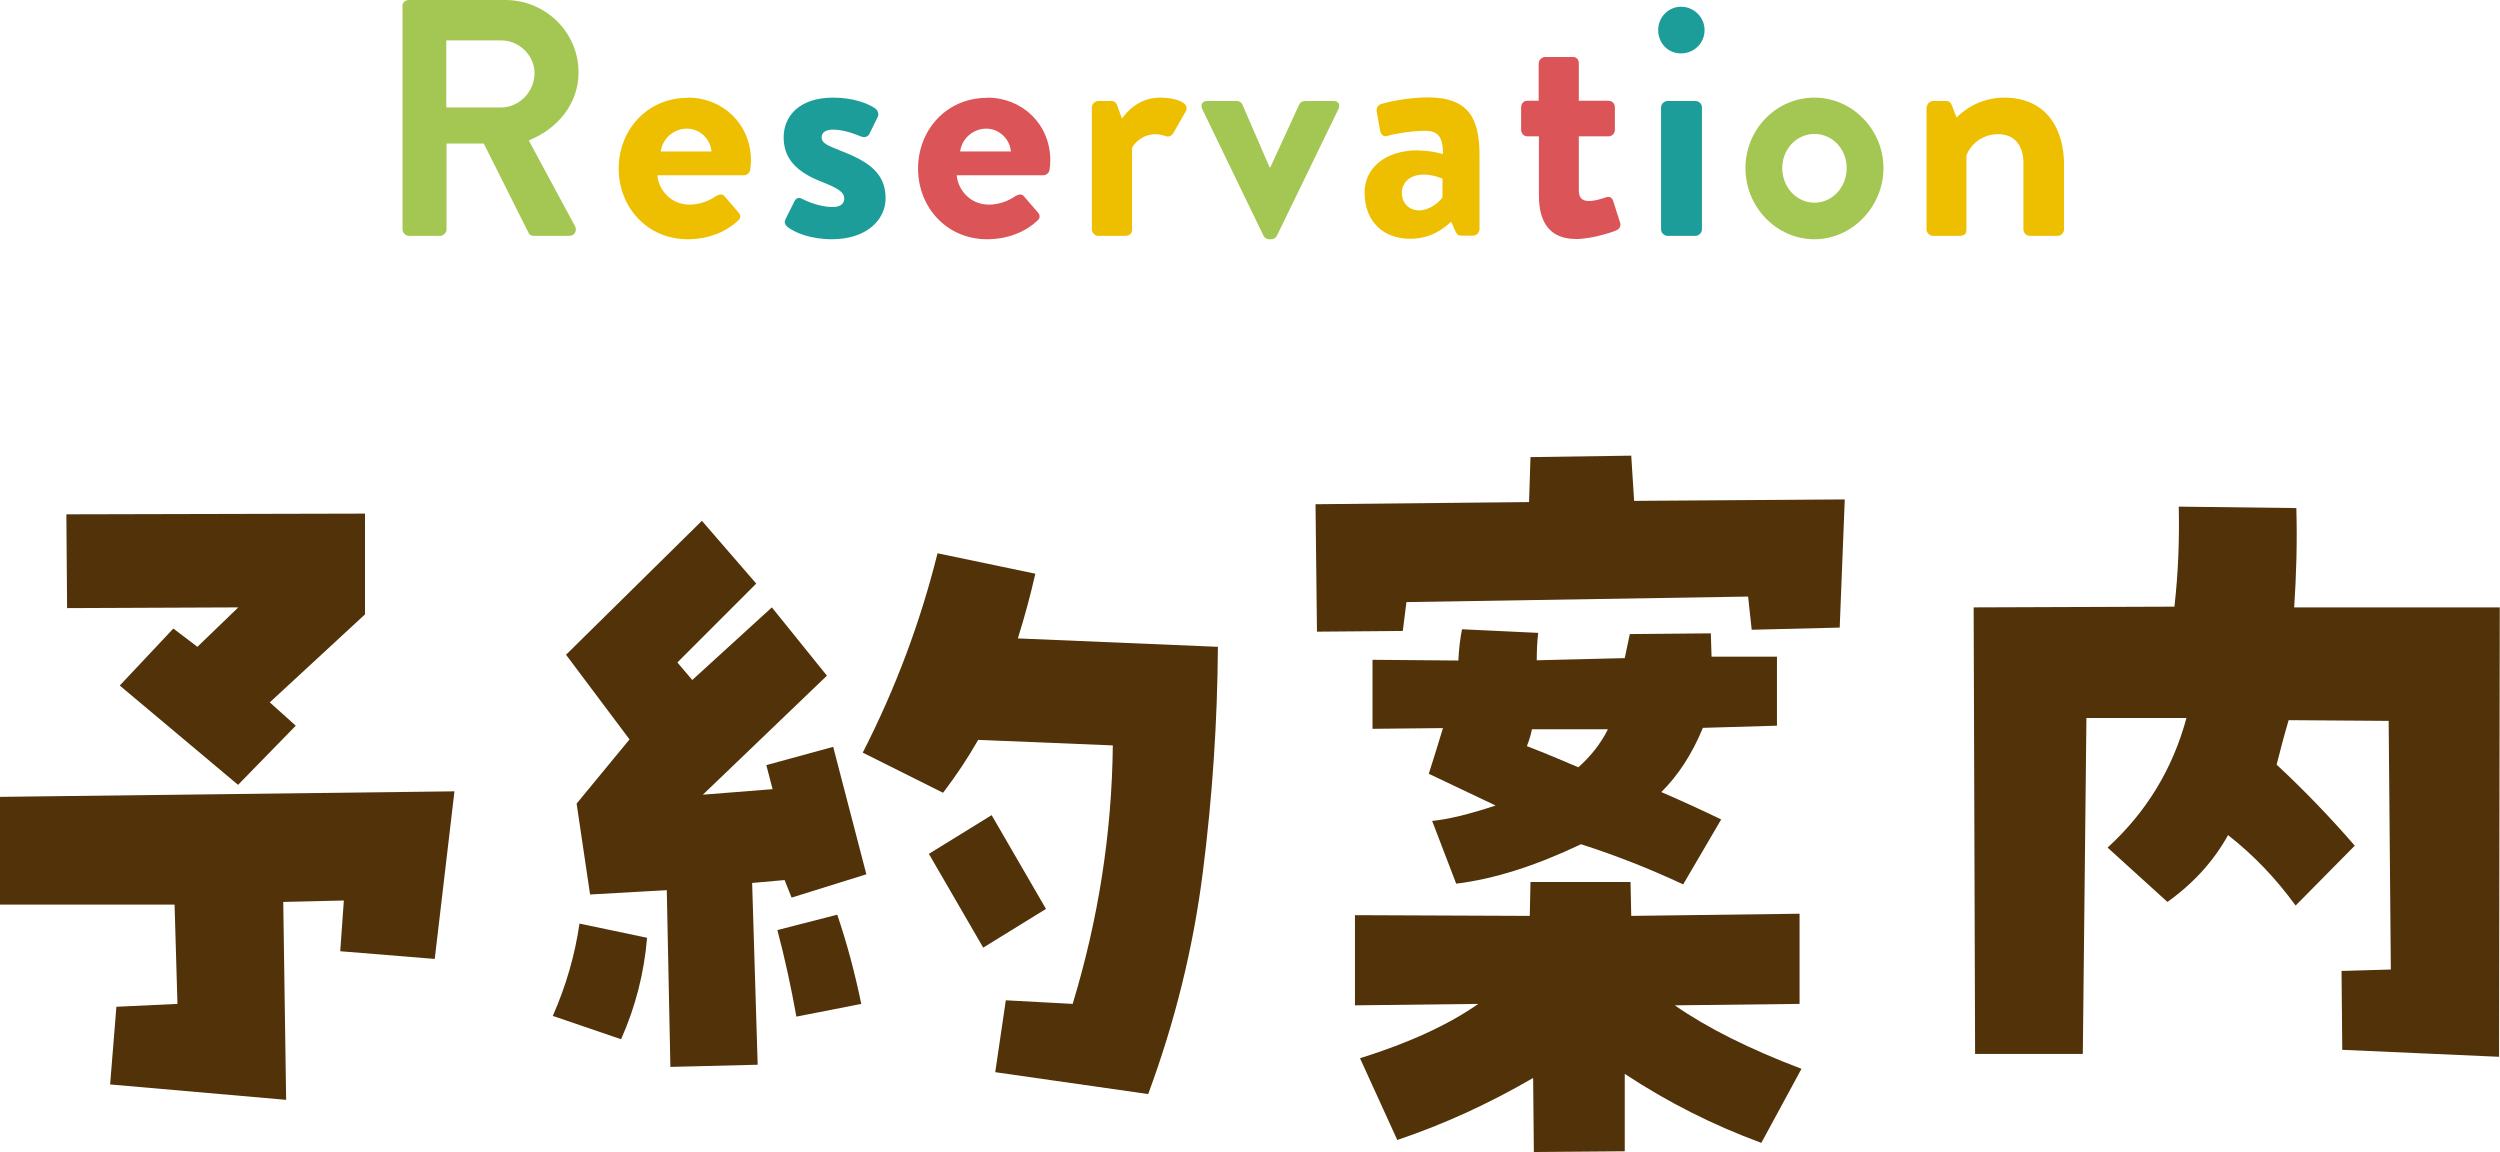 <?xml version="1.0" encoding="UTF-8"?>
<svg id="_レイヤー_2" data-name="レイヤー 2" xmlns="http://www.w3.org/2000/svg" width="103.97" height="47.91" viewBox="0 0 103.97 47.91">
  <defs>
    <style>
      .cls-1 {
        fill: #db5558;
      }

      .cls-1, .cls-2, .cls-3, .cls-4, .cls-5 {
        stroke-width: 0px;
      }

      .cls-2 {
        fill: #edbf00;
      }

      .cls-3 {
        fill: #1d9d99;
      }

      .cls-4 {
        fill: #a4c652;
      }

      .cls-5 {
        fill: #513209;
      }
    </style>
  </defs>
  <g id="_他ページ" data-name="他ページ">
    <g>
      <g>
        <path class="cls-4" d="M16.73.27c0-.14.11-.27.27-.27h4.01c1.68,0,3.05,1.34,3.05,3.01,0,1.29-.85,2.34-2.07,2.83l1.92,3.56c.1.18,0,.41-.24.41h-1.47c-.13,0-.2-.07-.22-.13l-1.86-3.71h-1.55v3.57c0,.14-.13.27-.27.27h-1.29c-.15,0-.27-.13-.27-.27V.27ZM20.84,4.47c.74,0,1.39-.64,1.39-1.43,0-.74-.64-1.36-1.39-1.36h-2.28v2.79h2.28Z"/>
        <path class="cls-2" d="M28.61,4.06c1.44,0,2.62,1.09,2.62,2.61,0,.1-.01.28-.03.38-.01.14-.14.24-.27.24h-3.59c.04.57.53,1.22,1.34,1.22.43,0,.84-.17,1.09-.35.14-.08.27-.11.36,0l.57.66c.1.1.13.25-.01.36-.46.43-1.18.77-2.09.77-1.68,0-2.87-1.33-2.87-2.94s1.19-2.94,2.86-2.94ZM29.59,6.3c-.04-.52-.49-.95-1.02-.95-.56,0-1.02.42-1.09.95h2.12Z"/>
        <path class="cls-3" d="M32.66,9.13l.38-.76c.06-.14.2-.17.32-.1,0,0,.63.34,1.27.34.28,0,.48-.11.48-.35,0-.25-.2-.41-.94-.7-1.08-.42-1.58-.99-1.58-1.85s.63-1.65,2.06-1.65c.83,0,1.43.24,1.72.43.13.08.2.24.13.38l-.35.71c-.07.13-.22.14-.34.1,0,0-.63-.29-1.16-.29-.34,0-.48.14-.48.32,0,.25.25.34.77.55,1.08.42,1.89.88,1.89,1.98,0,.92-.81,1.71-2.23,1.71-.92,0-1.57-.29-1.86-.52-.08-.07-.14-.18-.08-.29Z"/>
        <path class="cls-1" d="M41.06,4.06c1.44,0,2.62,1.09,2.62,2.61,0,.1-.01.28-.03.38-.01.14-.14.24-.27.24h-3.59c.04.57.53,1.22,1.34,1.22.43,0,.84-.17,1.09-.35.14-.08.27-.11.36,0l.57.66c.1.1.13.25-.01.36-.46.43-1.18.77-2.09.77-1.68,0-2.87-1.33-2.87-2.94s1.19-2.94,2.86-2.94ZM42.04,6.3c-.04-.52-.49-.95-1.02-.95-.56,0-1.02.42-1.09.95h2.12Z"/>
        <path class="cls-2" d="M45.41,4.47c0-.15.13-.27.27-.27h.53c.13,0,.21.07.25.18l.2.55c.2-.28.71-.87,1.58-.87.66,0,1.25.21,1.08.56l-.52.91c-.07.13-.21.18-.32.13-.04-.01-.25-.08-.41-.08-.56,0-.9.38-.99.57v3.39c0,.2-.13.27-.32.27h-1.08c-.14,0-.27-.13-.27-.27v-5.07Z"/>
        <path class="cls-4" d="M50,4.54c-.08-.18-.01-.34.2-.34h1.22c.14,0,.21.07.25.15l1.13,2.61h.03l1.2-2.61c.07-.14.18-.15.34-.15h1.09c.21,0,.29.15.2.34l-2.56,5.27c-.04.07-.11.14-.24.14h-.07c-.13,0-.2-.07-.24-.14l-2.55-5.27Z"/>
        <path class="cls-2" d="M58.99,6.26c.56,0,1.02.15,1.02.15.01-.71-.21-.97-.73-.97s-1.25.11-1.57.21c-.2.06-.29-.07-.32-.25l-.13-.73c-.04-.21.07-.31.2-.35.11-.04,1.01-.27,1.91-.27,1.75,0,2.16.91,2.16,2.44v3.04c0,.14-.13.27-.27.27h-.5c-.1,0-.17-.04-.24-.2l-.17-.38c-.32.29-.84.71-1.71.71-1.12,0-1.89-.73-1.89-1.92,0-.99.81-1.76,2.24-1.76ZM59.02,8.75c.45,0,.88-.38.97-.55v-.77s-.38-.17-.78-.17c-.55,0-.91.31-.91.76,0,.42.29.73.73.73Z"/>
        <path class="cls-1" d="M63.99,5.67h-.48c-.14,0-.25-.13-.25-.27v-.94c0-.15.11-.27.25-.27h.48v-1.55c0-.14.13-.27.27-.27h1.15c.14-.01.25.11.25.25v1.57h1.23c.15,0,.27.11.27.27v.94c0,.14-.11.27-.27.27h-1.23v2.24c0,.39.21.45.43.45.24,0,.53-.1.69-.15.15-.06.27.01.31.15l.28.88c.06.14-.01.28-.15.34-.07.04-.98.36-1.67.36-1.08,0-1.55-.67-1.55-1.81v-2.46Z"/>
        <path class="cls-3" d="M68.96,1.25c0-.53.42-.97.95-.97s.98.43.98.97-.43.97-.98.97-.95-.43-.95-.97ZM69.08,4.47c0-.15.13-.27.27-.27h1.16c.14,0,.27.11.27.27v5.07c0,.14-.13.27-.27.27h-1.16c-.14,0-.27-.13-.27-.27v-5.07Z"/>
        <path class="cls-4" d="M75.46,4.06c1.58,0,2.87,1.34,2.87,2.93s-1.29,2.96-2.87,2.96-2.87-1.34-2.87-2.96,1.29-2.93,2.87-2.93ZM75.46,8.43c.74,0,1.34-.64,1.34-1.44s-.6-1.42-1.34-1.42-1.34.63-1.34,1.42.59,1.44,1.34,1.44Z"/>
        <path class="cls-2" d="M80.13,4.47c0-.15.13-.27.27-.27h.53c.13,0,.2.07.24.17l.2.52c.21-.22.9-.83,1.98-.83,1.78,0,2.49,1.33,2.49,2.79v2.69c0,.14-.13.27-.27.27h-1.15c-.15,0-.27-.13-.27-.27v-2.77c0-.73-.38-1.19-1.05-1.19-.73,0-1.18.5-1.32.88v3.08c0,.2-.08.27-.35.27h-1.04c-.14,0-.27-.13-.27-.27v-5.07Z"/>
      </g>
      <g>
        <path class="cls-5" d="M4.83,41.87l2.55-.12-.12-4.13H0v-4.48l18.9-.23-.82,6.97-3.93-.32.15-2.11-2.52.06.12,8.23-7.32-.64.26-3.22ZM15.18,21.36v4.19l-3.96,3.66,1.08.97-2.4,2.46-4.92-4.13,2.23-2.37,1,.76,1.7-1.64-7.12.03-.03-3.9,12.42-.03Z"/>
        <path class="cls-5" d="M26.91,39c-.12,1.46-.48,2.87-1.08,4.22l-2.84-.97c.55-1.25.92-2.53,1.11-3.84l2.81.59ZM32.92,37.33l-.29-.73-1.35.12.23,7.56-3.63.09-.15-7.35-3.19.18-.56-3.78,2.2-2.67-2.64-3.52,5.65-5.57,2.26,2.61-3.28,3.28.62.73,3.31-3.02,2.29,2.84-5.16,4.95,2.9-.23-.26-1,2.78-.76,1.38,5.3-3.11.97ZM35.82,41.75l-2.7.53c-.22-1.23-.48-2.43-.79-3.6l2.49-.64c.41,1.21.74,2.45,1,3.72ZM43.06,23.85c-.2.88-.44,1.78-.73,2.7l8.32.35c-.02,3.12-.23,6.26-.63,9.4-.4,3.14-1.16,6.21-2.27,9.2l-6.36-.91.44-2.99,2.78.15c1.07-3.52,1.63-7.1,1.67-10.75l-5.6-.23c-.43.76-.92,1.49-1.46,2.2l-3.34-1.67c1.37-2.68,2.4-5.44,3.11-8.29l4.07.85ZM41.24,33.9l2.26,3.9-2.61,1.61-2.26-3.9,2.61-1.61Z"/>
        <path class="cls-5" d="M63.59,20.89l.06-1.88,4.19-.06.12,1.88,8.76-.06-.21,5.33-3.66.09-.15-1.38-14.21.23-.15,1.2-3.57.03-.06-5.3,8.88-.09ZM58.11,47.41l-1.55-3.4c2.05-.64,3.69-1.4,4.92-2.26l-5.13.06v-3.75l7.27.03.03-1.41h4.16l.03,1.41,7-.09v3.75l-5.19.06c1.35.94,3.11,1.82,5.27,2.64l-1.67,3.08c-2.01-.74-3.91-1.7-5.68-2.87v3.22l-3.78.03-.03-3.08c-1.84,1.07-3.72,1.93-5.65,2.58ZM60.81,26.17l3.16.15c-.04.35-.06.73-.06,1.14l3.66-.09.21-1,3.37-.03.03.97h2.72v2.87l-3.08.09c-.45,1.09-1.03,1.98-1.73,2.67.9.39,1.73.77,2.49,1.14l-1.58,2.7c-1.37-.64-2.78-1.2-4.25-1.67-1.89.9-3.62,1.45-5.19,1.64l-1-2.61c.64-.06,1.52-.27,2.64-.64-.94-.45-1.87-.89-2.78-1.32.21-.66.41-1.3.59-1.9l-2.93.03v-2.87l3.57.03c.02-.45.07-.88.15-1.29ZM66.87,30.33h-3.16c-.04.21-.11.45-.21.7.7.27,1.42.57,2.14.88.53-.47.94-1,1.23-1.58Z"/>
        <path class="cls-5" d="M97.41,43.66l-.03-3.28,2.05-.06-.09-10.34-4.16-.03c-.18.61-.34,1.22-.5,1.85,1.13,1.05,2.22,2.18,3.25,3.37l-2.46,2.49c-.82-1.13-1.76-2.11-2.81-2.93-.59,1.07-1.43,2-2.52,2.78l-2.49-2.26c1.62-1.48,2.71-3.28,3.28-5.39h-4.16l-.15,13.97h-4.48l-.06-18.57,8.35-.03c.16-1.41.21-2.79.18-4.16l4.89.06c.04,1.41,0,2.78-.09,4.13h8.55l-.03,18.69-6.53-.29Z"/>
      </g>
    </g>
  </g>
</svg>